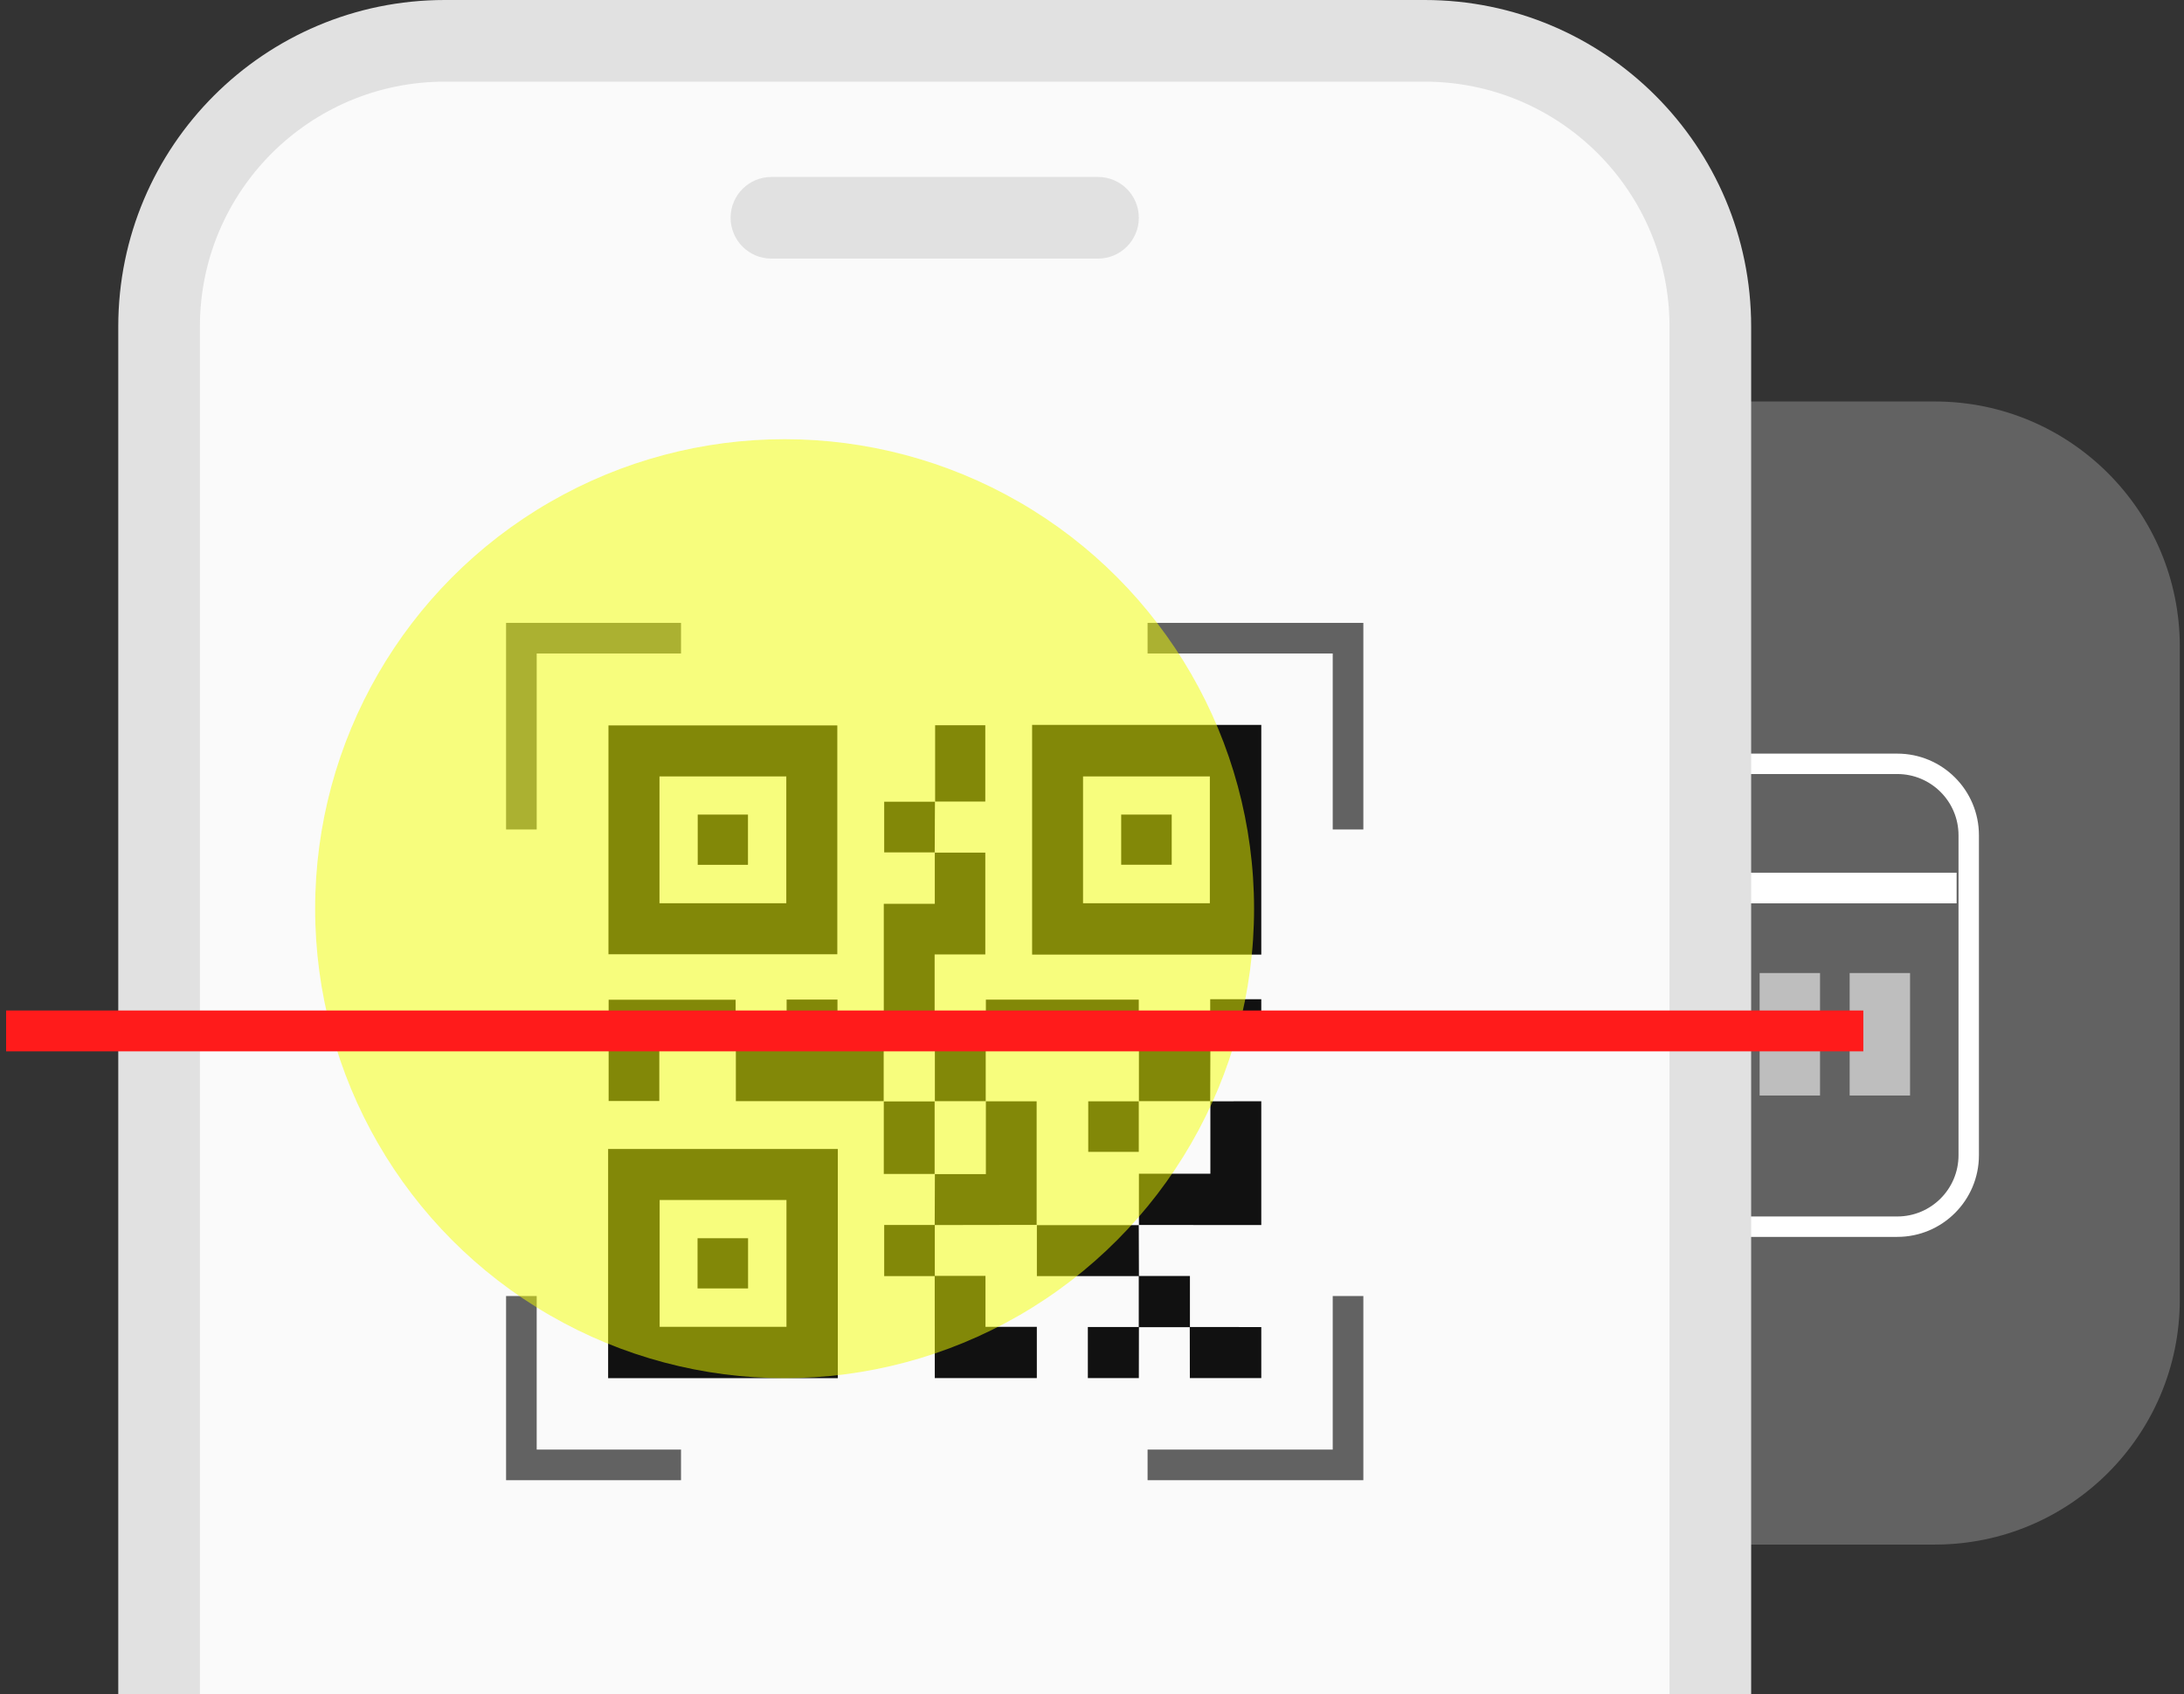<svg width="107" height="83" viewBox="0 0 107 83" fill="none" xmlns="http://www.w3.org/2000/svg">
<rect x="0" y="0" width="107" height="83" fill="#333333" stroke="none"/>
<g id="guide icon 1">
<g id="Group 12">
<path id="Rectangle 1336" d="M50.794 31.669C50.794 25.041 56.166 19.669 62.794 19.669H94.794C101.421 19.669 106.794 25.041 106.794 31.669V63.669C106.794 70.296 101.421 75.669 94.794 75.669H62.794C56.166 75.669 50.794 70.296 50.794 63.669V31.669Z" fill="#626262"/>
<path id="Rectangle 1330 (Stroke)" fill-rule="evenodd" clip-rule="evenodd" d="M92.953 37.92H65.44C63.783 37.92 62.44 39.263 62.44 40.92V56.595C62.44 58.252 63.783 59.595 65.44 59.595H92.953C94.609 59.595 95.953 58.252 95.953 56.595V40.92C95.953 39.263 94.609 37.92 92.953 37.92ZM65.44 36.92C63.231 36.92 61.44 38.71 61.44 40.92V56.595C61.44 58.804 63.231 60.595 65.44 60.595H92.953C95.162 60.595 96.953 58.804 96.953 56.595V40.92C96.953 38.71 95.162 36.92 92.953 36.92H65.44Z" fill="white"/>
<path id="Line 11 (Stroke)" fill-rule="evenodd" clip-rule="evenodd" d="M65.82 52.08L65.82 46.815L67.32 46.815L67.32 52.08L65.82 52.08Z" fill="white"/>
<path id="Line 12 (Stroke)" fill-rule="evenodd" clip-rule="evenodd" d="M83.348 42.754H95.86V44.254H83.348V42.754Z" fill="white"/>
<g id="Group 11">
<rect id="Rectangle 1331" x="90.62" y="47.669" width="2.959" height="6" fill="#BEBEBE"/>
<rect id="Rectangle 1332" x="86.209" y="47.669" width="2.959" height="6" fill="#BEBEBE"/>
<rect id="Rectangle 1333" x="83.348" y="47.669" width="1.408" height="6" fill="#BEBEBE"/>
<rect id="Rectangle 1334" x="78.794" y="47.669" width="3.102" height="6" fill="#BEBEBE"/>
<rect id="Rectangle 1335" x="74.588" y="47.669" width="3.102" height="6" fill="#BEBEBE"/>
</g>
</g>
<g id="Group 10">
<path id="Rectangle 1315" d="M5.794 16C5.794 7.163 12.957 0 21.794 0H69.794C78.63 0 85.794 7.163 85.794 16V101.536H5.794V16Z" fill="#E1E1E1"/>
<path id="Rectangle 1316" d="M9.794 16C9.794 9.373 15.166 4 21.794 4H69.794C76.421 4 81.794 9.373 81.794 16V88.403H9.794V16Z" fill="#FAFAFA"/>
<path id="Rectangle 1317" d="M35.794 10.669C35.794 9.564 36.689 8.669 37.794 8.669H53.794C54.898 8.669 55.794 9.564 55.794 10.669C55.794 11.773 54.898 12.669 53.794 12.669H37.794C36.689 12.669 35.794 11.773 35.794 10.669Z" fill="#E1E1E1"/>
<path id="Subtract" fill-rule="evenodd" clip-rule="evenodd" d="M26.294 63.493V71.015H33.365V72.515H26.294H24.794V71.015V63.493H26.294ZM33.365 32.015H26.294V40.636H24.794V32.015V30.515H26.294H33.365V32.015ZM65.294 40.636V32.015H56.223V30.515H65.294H66.794V32.015V40.636H65.294ZM56.223 71.015H65.294V63.493H66.794V71.015V72.515H65.294H56.223V71.015Z" fill="#626262"/>
<g id="Union">
<path d="M54.93 39.906H57.405V42.364H54.93V39.906Z" fill="#111111"/>
<path fill-rule="evenodd" clip-rule="evenodd" d="M50.566 46.766V35.513H61.794V46.766H50.566ZM53.061 44.25H59.274V38.037H53.061V44.25Z" fill="#111111"/>
<path d="M34.175 63.12H36.65V60.661H34.175V63.12Z" fill="#111111"/>
<path fill-rule="evenodd" clip-rule="evenodd" d="M41.047 67.517H29.794V56.289H41.047V67.517ZM38.531 58.788H32.318V65.001H38.531V58.788Z" fill="#111111"/>
<path d="M55.799 60.011L55.791 60.011L55.795 60.015H55.791V60.019H55.799L55.799 60.011H55.801C57.797 60.011 59.798 60.011 61.794 60.015V53.95C60.964 53.95 60.133 53.95 59.303 53.954V53.95H59.294V53.959H59.299V57.499H55.799V60.011Z" fill="#111111"/>
<path d="M55.799 51.455L59.291 51.447V48.952H61.794V51.451C60.962 51.455 60.13 51.455 59.299 51.455L59.299 51.469C59.295 52.296 59.291 53.119 59.291 53.946H55.799L55.799 51.455Z" fill="#111111"/>
<path d="M55.799 51.455H55.791V51.447H55.799V51.455Z" fill="#111111"/>
<path d="M34.183 39.906H36.645V42.368H34.183V39.906Z" fill="#111111"/>
<path fill-rule="evenodd" clip-rule="evenodd" d="M41.022 35.538H29.81V46.749H41.022V35.538ZM38.523 44.25H32.31V38.037H38.523V44.25Z" fill="#111111"/>
<path d="M45.802 41.767H45.794V41.759H45.802V41.767Z" fill="#111111"/>
<path d="M45.79 46.757H48.273V41.771H45.798V44.279H43.299V51.447H43.291V51.455L41.03 51.455V48.968H38.539V51.455H36.052V53.946H43.294V51.455L43.299 51.455L43.295 51.451L45.79 51.451V51.455H45.798V51.447H45.79V46.757Z" fill="#111111"/>
<path d="M36.048 51.455H36.04V51.447H36.048V51.455Z" fill="#111111"/>
<path d="M43.291 53.954V53.946H43.299V53.954H43.291Z" fill="#111111"/>
<path d="M29.819 48.977V53.938H32.301V51.451H36.04V48.977H29.819Z" fill="#111111"/>
<path d="M48.301 57.52V53.959L48.293 53.959V53.95H48.301V53.954H50.788V60.007C49.125 60.011 47.462 60.015 45.798 60.015V62.506H48.281V65.001H50.797V67.513H45.798C45.794 65.85 45.794 64.183 45.794 62.52V62.518H43.319V60.011H45.794L45.794 59.999V59.998C45.798 59.171 45.802 58.347 45.802 57.52H48.301Z" fill="#111111"/>
<path d="M50.792 60.011V60.019H50.8V60.011H50.792Z" fill="#111111"/>
<path d="M45.798 57.512L45.796 57.514C45.794 57.513 45.792 57.512 45.79 57.512V57.52H45.798V57.512Z" fill="#111111"/>
<path d="M48.301 48.972H55.791L55.791 51.447H48.301V51.455H48.293V51.447H48.301L48.301 48.972Z" fill="#111111"/>
<path d="M45.814 35.529H48.272V39.268L45.814 39.268V39.276L45.806 39.268H45.814L45.814 35.529Z" fill="#111111"/>
<path d="M45.798 53.959L45.79 53.959L45.79 57.512L43.299 57.512V53.959H45.79L45.79 53.95H45.798V53.959Z" fill="#111111"/>
<path d="M55.803 53.954V53.946H55.795V53.954H55.803Z" fill="#111111"/>
<path d="M48.293 53.946L48.293 51.455L45.802 51.455V53.946H48.293Z" fill="#111111"/>
<path d="M43.319 41.759V39.276H45.806C45.805 39.552 45.803 39.828 45.801 40.104C45.798 40.655 45.794 41.207 45.794 41.759L43.319 41.759Z" fill="#111111"/>
<path d="M45.802 39.276V39.268L45.81 39.276H45.802Z" fill="#111111"/>
<path d="M50.8 62.518H55.791V65.009H53.296V67.513H55.795C55.795 66.681 55.795 65.849 55.799 65.018H58.29C58.29 65.849 58.29 66.681 58.294 67.513H61.794V65.013C60.629 65.013 59.463 65.013 58.298 65.009V62.51H55.799C55.799 61.683 55.795 60.859 55.791 60.031L55.791 60.019H50.8L50.8 62.518Z" fill="#111111"/>
<path d="M53.316 56.429H55.791V53.954H53.316V56.429Z" fill="#111111"/>
</g>
<circle id="Ellipse 12" opacity="0.5" cx="38.44" cy="44.517" r="23" fill="#F5FF00"/>
<rect id="Rectangle 1329" x="0.299" y="49.505" width="90.99" height="2" fill="#FF1B1B"/>
</g>
</g>
</svg>
